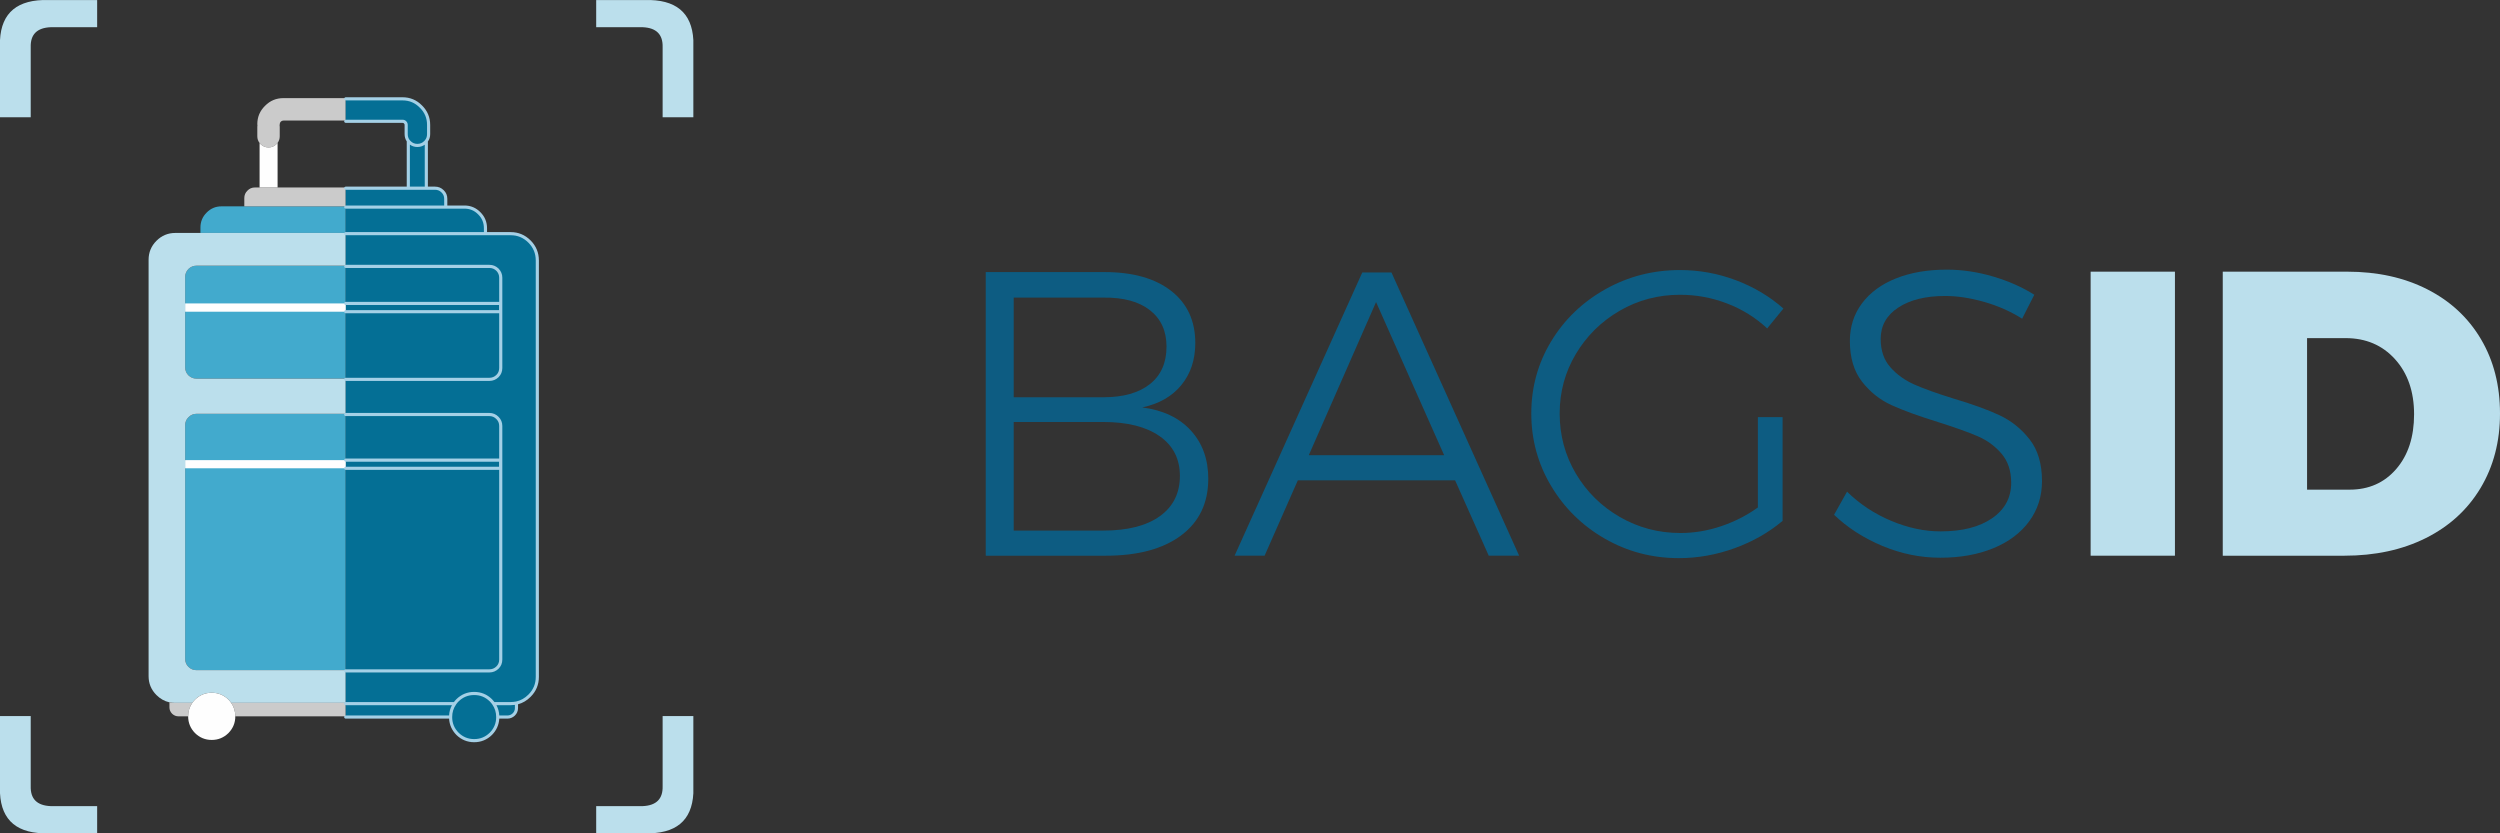 <?xml version="1.0" encoding="UTF-8" standalone="no"?>
<svg
   width="195px"
   height="65px"
   viewBox="0 0 195 65"
   version="1.1"
   id="svg108"
   sodipodi:docname="logo (1).svg"
   inkscape:version="1.2.2 (b0a84865, 2022-12-01)"
   xmlns:inkscape="http://www.inkscape.org/namespaces/inkscape"
   xmlns:sodipodi="http://sodipodi.sourceforge.net/DTD/sodipodi-0.dtd"
   xmlns="http://www.w3.org/2000/svg"
   xmlns:svg="http://www.w3.org/2000/svg">
  <rect x="0" y="0" width="195" height="65" fill="#333333" stroke="none"/>
  <defs
     id="defs112" />
  <sodipodi:namedview
     id="namedview110"
     pagecolor="#505050"
     bordercolor="#eeeeee"
     borderopacity="1"
     inkscape:showpageshadow="0"
     inkscape:pageopacity="0"
     inkscape:pagecheckerboard="0"
     inkscape:deskcolor="#505050"
     showgrid="false"
     inkscape:zoom="3.6307692"
     inkscape:cx="76.292373"
     inkscape:cy="30.29661"
     inkscape:window-width="1309"
     inkscape:window-height="456"
     inkscape:window-x="0"
     inkscape:window-y="25"
     inkscape:window-maximized="0"
     inkscape:current-layer="Reversed" />
  <title
     id="title89">Reversed</title>
  <g
     id="Page-1"
     stroke="none"
     stroke-width="1"
     fill="none"
     fill-rule="evenodd">
    <g
       id="Reversed"
       fill-rule="nonzero">
      <path
         d="M26.968,52.272 L15.323,52.272 C15.085,52.272 14.877,52.187 14.699,52.016 C14.528,51.845 14.442,51.637 14.442,51.392 L14.442,33.169 C14.442,32.924 14.528,32.716 14.699,32.545 C14.877,32.366 15.085,32.277 15.323,32.277 L26.968,32.277 L26.968,52.272 Z M26.968,20.724 L26.968,29.534 L15.323,29.534 C15.085,29.534 14.877,29.448 14.699,29.277 C14.528,29.106 14.442,28.898 14.442,28.653 L14.442,21.604 C14.442,21.367 14.528,21.158 14.699,20.98 C14.877,20.809 15.085,20.724 15.323,20.724 L26.968,20.724 Z M26.968,18.17 L15.635,18.17 L15.635,17.746 C15.635,17.292 15.794,16.906 16.114,16.586 C16.433,16.259 16.82,16.095 17.273,16.095 L19.056,16.095 L26.968,16.095 L26.968,18.17 Z"
         id="Fill-1"
         fill="#42AACD" />
      <path
         d="M26.968,29.534 L26.968,32.277 L15.323,32.277 C15.085,32.277 14.877,32.366 14.699,32.545 C14.528,32.716 14.442,32.924 14.442,33.169 L14.442,51.392 C14.442,51.637 14.528,51.845 14.699,52.016 C14.877,52.187 15.085,52.272 15.323,52.272 L26.968,52.272 L26.968,54.826 L18.031,54.826 C17.97,54.737 17.899,54.652 17.819,54.57 C17.455,54.213 17.02,54.034 16.515,54.034 C16.01,54.034 15.575,54.213 15.211,54.57 C15.131,54.652 15.06,54.737 14.999,54.826 L13.673,54.826 C13.515,54.826 13.362,54.811 13.217,54.782 C12.836,54.698 12.498,54.508 12.202,54.213 C11.794,53.804 11.59,53.313 11.59,52.741 L11.59,20.266 C11.59,19.686 11.794,19.192 12.202,18.783 C12.611,18.374 13.101,18.17 13.673,18.17 L15.635,18.17 L26.968,18.17 L26.968,20.724 L15.323,20.724 C15.085,20.724 14.877,20.809 14.699,20.98 C14.528,21.158 14.442,21.367 14.442,21.604 L14.442,28.653 C14.442,28.898 14.528,29.106 14.699,29.277 C14.877,29.448 15.085,29.534 15.323,29.534 L26.968,29.534 Z"
         id="Fill-3"
         fill="#BBDFEC" />
      <path
         d="M14.999,54.826 C14.784,55.133 14.676,55.483 14.676,55.875 L13.93,55.875 C13.737,55.875 13.569,55.808 13.428,55.674 C13.287,55.533 13.216,55.365 13.216,55.172 L13.216,54.782 C13.363,54.811 13.515,54.826 13.673,54.826 L14.999,54.826 Z M26.968,54.826 L26.968,55.875 L18.354,55.875 C18.354,55.483 18.246,55.133 18.031,54.826 L26.968,54.826 Z M21.652,14.623 L26.968,14.623 L26.968,16.095 L19.056,16.095 L19.056,15.449 C19.056,15.218 19.138,15.025 19.301,14.869 C19.457,14.705 19.65,14.623 19.88,14.623 L20.248,14.623 L21.652,14.623 Z M21.652,11.144 C21.626,11.178 21.596,11.211 21.563,11.244 C21.392,11.415 21.188,11.501 20.95,11.501 C20.705,11.501 20.497,11.415 20.326,11.244 C20.298,11.216 20.272,11.186 20.248,11.155 C20.129,11.004 20.07,10.829 20.07,10.631 L20.07,9.884 L20.081,9.783 L20.07,9.683 C20.07,9.125 20.27,8.65 20.672,8.255 C21.065,7.854 21.544,7.653 22.109,7.653 L26.968,7.653 L26.968,9.404 L22.109,9.404 C22.028,9.404 21.961,9.43 21.909,9.482 C21.849,9.542 21.819,9.609 21.819,9.683 L21.808,9.783 L21.819,9.884 L21.819,10.631 C21.819,10.823 21.764,10.994 21.652,11.144 L21.652,11.144 Z"
         id="Fill-5"
         fill="#CBCBCB" />
      <path
         d="M14.676,55.874 C14.676,55.483 14.784,55.133 14.999,54.826 C15.06,54.737 15.131,54.652 15.211,54.57 C15.575,54.213 16.01,54.034 16.515,54.034 C17.02,54.034 17.455,54.213 17.819,54.57 C17.899,54.652 17.97,54.737 18.031,54.826 C18.246,55.133 18.354,55.483 18.354,55.874 C18.354,56.38 18.175,56.815 17.819,57.179 C17.455,57.536 17.02,57.715 16.515,57.715 C16.01,57.715 15.575,57.536 15.211,57.179 C14.855,56.815 14.676,56.38 14.676,55.874 M21.652,11.144 L21.652,14.623 L20.248,14.623 L20.248,11.155 C20.272,11.186 20.298,11.216 20.326,11.244 C20.497,11.415 20.705,11.501 20.95,11.501 C21.188,11.501 21.392,11.415 21.563,11.244 C21.596,11.211 21.626,11.178 21.652,11.144"
         id="Fill-7"
         fill="#FEFEFE" />
      <path
         d="M26.968,7.709 L31.392,7.709 C31.957,7.709 32.436,7.91 32.829,8.311 C33.231,8.705 33.431,9.181 33.431,9.739 L33.431,10.464 C33.431,10.672 33.372,10.85 33.253,10.999 L33.253,14.679 L33.933,14.679 C34.163,14.679 34.36,14.761 34.523,14.925 C34.687,15.081 34.768,15.274 34.768,15.504 L34.768,16.151 L36.228,16.151 C36.681,16.151 37.068,16.315 37.387,16.642 C37.707,16.961 37.866,17.348 37.866,17.802 L37.866,18.226 L39.828,18.226 C40.4,18.226 40.89,18.43 41.299,18.839 C41.708,19.248 41.912,19.742 41.912,20.322 L41.912,52.797 C41.912,53.369 41.708,53.86 41.299,54.269 C41.002,54.566 40.664,54.756 40.285,54.837 L40.285,55.228 C40.285,55.421 40.214,55.588 40.073,55.729 C39.932,55.863 39.765,55.93 39.571,55.93 L38.825,55.93 C38.825,56.436 38.647,56.871 38.29,57.235 C37.926,57.592 37.491,57.77 36.986,57.77 C36.481,57.77 36.046,57.592 35.682,57.235 C35.326,56.871 35.147,56.436 35.147,55.93 L26.968,55.93 L26.968,54.882 L26.968,52.328 L26.968,36.526 L39.048,36.526 L39.048,35.89 L26.968,35.89 L39.048,35.89 L39.048,36.526 L26.968,36.526 L26.968,35.89 L26.968,32.333 L26.968,29.589 L26.968,24.314 L26.968,23.667 L26.968,20.779 L26.968,18.226 L26.968,16.151 L26.968,14.679 L31.849,14.679 L31.849,10.988 C31.737,10.839 31.682,10.664 31.682,10.464 L31.682,9.739 C31.682,9.664 31.652,9.597 31.592,9.538 C31.541,9.486 31.474,9.46 31.392,9.46 L26.968,9.46 L26.968,7.709 Z"
         id="Fill-9"
         fill="#046F95" />
      <path
         d="M26.968,29.593 L38.178,29.593 L26.968,29.593 Z M26.968,23.671 L39.048,23.671 L26.968,23.671 Z M39.048,24.318 L26.968,24.318 L39.048,24.318 Z M26.968,18.229 L37.866,18.229 L26.968,18.229 Z M35.147,55.93 C35.147,55.536 35.255,55.187 35.471,54.882 C35.255,55.187 35.147,55.536 35.147,55.93 L35.147,55.93 Z M26.968,16.155 L34.768,16.155 L26.968,16.155 Z M31.849,14.683 L33.253,14.683 L31.849,14.683 Z M31.849,10.988 C31.878,11.025 31.908,11.058 31.938,11.088 C32.109,11.259 32.313,11.345 32.551,11.345 C32.796,11.345 33.004,11.259 33.175,11.088 C33.205,11.058 33.231,11.029 33.253,10.999 C33.231,11.029 33.205,11.058 33.175,11.088 C33.004,11.259 32.796,11.345 32.551,11.345 C32.313,11.345 32.109,11.259 31.938,11.088 C31.908,11.058 31.878,11.025 31.849,10.988 L31.849,10.988 Z M38.502,54.882 C38.717,55.187 38.825,55.536 38.825,55.93 C38.825,55.536 38.717,55.187 38.502,54.882 L38.502,54.882 Z M26.968,54.882 L35.471,54.882 C35.53,54.793 35.601,54.707 35.682,54.626 C36.046,54.269 36.481,54.09 36.986,54.09 C37.491,54.09 37.926,54.269 38.29,54.626 C38.372,54.707 38.442,54.793 38.502,54.882 L39.828,54.882 C39.984,54.882 40.136,54.867 40.285,54.837 C40.136,54.867 39.984,54.882 39.828,54.882 L38.502,54.882 C38.442,54.793 38.372,54.707 38.29,54.626 C37.926,54.269 37.491,54.09 36.986,54.09 C36.481,54.09 36.046,54.269 35.682,54.626 C35.601,54.707 35.53,54.793 35.471,54.882 L26.968,54.882 Z M38.178,52.328 C38.416,52.328 38.624,52.243 38.802,52.072 C38.973,51.901 39.059,51.693 39.059,51.447 L39.059,33.225 L39.059,51.447 C39.059,51.693 38.973,51.901 38.802,52.072 L38.178,52.328 L26.968,52.328 L38.178,52.328 Z M38.802,29.333 C38.973,29.162 39.059,28.954 39.059,28.708 L39.059,24.314 L39.059,28.708 C39.059,28.954 38.973,29.162 38.802,29.333 L38.178,29.589 C38.416,29.589 38.624,29.504 38.802,29.333 L38.802,29.333 Z M39.059,23.667 L39.059,21.66 C39.059,21.422 38.973,21.214 38.802,21.036 C38.973,21.214 39.059,21.422 39.059,21.66 L39.059,23.667 L39.048,23.667 L39.048,24.314 L39.059,24.314 L39.059,23.667 Z M26.968,32.333 L38.178,32.333 C38.416,32.333 38.624,32.422 38.802,32.6 L39.059,33.225 C39.059,32.979 38.973,32.771 38.802,32.6 C38.624,32.422 38.416,32.333 38.178,32.333 L26.968,32.333 Z M38.178,20.779 L38.802,21.036 C38.624,20.865 38.416,20.779 38.178,20.779 L26.968,20.779 L38.178,20.779 Z"
         id="Fill-11"
         fill="#046F95" />
      <path
         d="M14.442,24.314 L26.968,24.314 L26.968,23.667 L14.442,23.667 L14.442,24.314 Z M14.442,36.526 L26.968,36.526 L26.968,35.89 L14.442,35.89 L14.442,36.526 Z"
         id="Fill-13"
         fill="#FEFEFE" />
      <path
         d="M38.178,29.712 L26.968,29.712 C26.9,29.712 26.845,29.657 26.845,29.589 C26.845,29.522 26.9,29.467 26.968,29.467 L38.178,29.467 C38.385,29.467 38.562,29.394 38.718,29.244 C38.864,29.098 38.936,28.922 38.936,28.708 L38.936,24.437 L26.968,24.437 C26.9,24.437 26.845,24.382 26.845,24.314 C26.845,24.247 26.9,24.192 26.968,24.192 L38.925,24.192 L38.925,23.79 L26.968,23.79 C26.9,23.79 26.845,23.735 26.845,23.667 C26.845,23.6 26.9,23.545 26.968,23.545 L38.936,23.545 L38.936,21.66 C38.936,21.454 38.864,21.278 38.716,21.122 C38.56,20.974 38.385,20.902 38.178,20.902 L26.968,20.902 C26.9,20.902 26.845,20.847 26.845,20.779 C26.845,20.712 26.9,20.657 26.968,20.657 L38.178,20.657 C38.448,20.657 38.686,20.754 38.887,20.947 C38.887,20.947 38.888,20.948 38.889,20.949 C38.889,20.949 38.889,20.949 38.889,20.949 C38.889,20.949 38.89,20.95 38.89,20.95 L38.89,20.95 C38.89,20.95 38.891,20.951 38.891,20.951 C39.084,21.153 39.181,21.391 39.181,21.66 L39.181,28.708 C39.181,28.986 39.083,29.225 38.889,29.419 C38.686,29.614 38.448,29.712 38.178,29.712 L38.178,29.712 Z M38.178,52.451 L26.968,52.451 C26.9,52.451 26.845,52.396 26.845,52.328 C26.845,52.26 26.9,52.206 26.968,52.206 L38.178,52.206 C38.385,52.206 38.561,52.133 38.717,51.984 C38.865,51.836 38.936,51.66 38.936,51.447 L38.936,36.648 L26.968,36.648 C26.9,36.648 26.845,36.594 26.845,36.526 C26.845,36.458 26.9,36.403 26.968,36.403 L38.925,36.403 L38.925,36.013 L26.968,36.013 C26.9,36.013 26.845,35.958 26.845,35.89 C26.845,35.822 26.9,35.768 26.968,35.768 L38.936,35.768 L38.936,33.225 C38.936,33.012 38.864,32.836 38.716,32.687 C38.56,32.531 38.384,32.455 38.178,32.455 L26.968,32.455 C26.9,32.455 26.845,32.401 26.845,32.333 C26.845,32.265 26.9,32.21 26.968,32.21 L38.178,32.21 C38.449,32.21 38.688,32.312 38.889,32.514 C39.083,32.708 39.181,32.947 39.181,33.225 L39.181,51.447 C39.181,51.725 39.083,51.964 38.89,52.158 C38.889,52.159 38.888,52.16 38.887,52.16 C38.686,52.353 38.448,52.451 38.178,52.451 L38.178,52.451 Z M31.971,14.557 L33.131,14.557 L33.131,11.286 C32.963,11.406 32.769,11.467 32.551,11.467 C32.334,11.467 32.14,11.404 31.971,11.279 L31.971,14.557 Z M38.944,55.808 L39.571,55.808 C39.734,55.808 39.87,55.753 39.989,55.641 C40.105,55.525 40.162,55.389 40.162,55.228 L40.162,54.982 C40.052,54.997 39.94,55.004 39.828,55.004 L38.722,55.004 C38.853,55.249 38.928,55.517 38.944,55.808 L38.944,55.808 Z M35.27,55.93 C35.27,56.407 35.433,56.806 35.77,57.149 C36.111,57.484 36.51,57.648 36.986,57.648 C37.463,57.648 37.861,57.484 38.204,57.147 C38.539,56.806 38.702,56.407 38.702,55.93 C38.702,55.564 38.601,55.235 38.402,54.953 C38.401,54.952 38.4,54.951 38.399,54.949 C38.344,54.867 38.278,54.787 38.203,54.712 C37.861,54.376 37.463,54.213 36.986,54.213 C36.51,54.213 36.111,54.376 35.768,54.713 C35.694,54.787 35.628,54.867 35.573,54.949 C35.572,54.951 35.571,54.952 35.571,54.953 C35.371,55.235 35.27,55.564 35.27,55.93 L35.27,55.93 Z M36.986,57.893 C36.45,57.893 35.982,57.701 35.596,57.322 C35.246,56.964 35.055,56.538 35.028,56.053 L26.968,56.053 C26.9,56.053 26.845,55.998 26.845,55.93 C26.845,55.862 26.9,55.808 26.968,55.808 L35.028,55.808 C35.045,55.517 35.119,55.249 35.251,55.004 L26.968,55.004 C26.9,55.004 26.845,54.95 26.845,54.882 C26.845,54.814 26.9,54.759 26.968,54.759 L35.407,54.759 C35.462,54.683 35.526,54.609 35.596,54.539 C35.982,54.16 36.45,53.968 36.986,53.968 C37.522,53.968 37.99,54.16 38.376,54.538 C38.446,54.608 38.51,54.683 38.566,54.759 L39.828,54.759 C39.975,54.759 40.12,54.745 40.26,54.717 C40.613,54.641 40.934,54.461 41.212,54.182 C41.6,53.794 41.789,53.341 41.789,52.797 L41.789,20.322 C41.789,19.771 41.6,19.314 41.212,18.925 C40.824,18.537 40.371,18.348 39.828,18.348 L26.968,18.348 C26.9,18.348 26.845,18.293 26.845,18.225 C26.845,18.158 26.9,18.103 26.968,18.103 L37.744,18.103 L37.744,17.802 C37.744,17.378 37.599,17.027 37.301,16.728 C37.002,16.422 36.651,16.274 36.228,16.274 L26.968,16.274 C26.9,16.274 26.845,16.219 26.845,16.151 C26.845,16.083 26.9,16.029 26.968,16.029 L34.646,16.029 L34.646,15.504 C34.646,15.307 34.578,15.146 34.439,15.013 C34.296,14.87 34.131,14.802 33.933,14.802 L26.968,14.802 C26.9,14.802 26.845,14.747 26.845,14.679 C26.845,14.611 26.9,14.557 26.968,14.557 L31.726,14.557 L31.726,11.027 C31.615,10.865 31.559,10.676 31.559,10.464 L31.559,9.739 C31.559,9.713 31.554,9.673 31.506,9.625 C31.488,9.607 31.456,9.583 31.392,9.583 L26.968,9.583 C26.9,9.583 26.845,9.528 26.845,9.46 C26.845,9.392 26.9,9.337 26.968,9.337 L31.392,9.337 C31.507,9.337 31.604,9.376 31.679,9.451 C31.762,9.534 31.804,9.631 31.804,9.739 L31.804,10.464 C31.804,10.638 31.851,10.785 31.946,10.913 C31.972,10.946 31.999,10.975 32.025,11.002 C32.173,11.15 32.345,11.222 32.551,11.222 C32.764,11.222 32.94,11.15 33.088,11.002 C33.114,10.976 33.136,10.951 33.155,10.926 C33.156,10.925 33.156,10.923 33.157,10.922 C33.259,10.795 33.309,10.645 33.309,10.464 L33.309,9.739 C33.309,9.211 33.124,8.772 32.744,8.399 C32.369,8.017 31.927,7.832 31.392,7.832 L26.968,7.832 C26.9,7.832 26.845,7.777 26.845,7.709 C26.845,7.641 26.9,7.586 26.968,7.586 L31.392,7.586 C31.988,7.586 32.501,7.801 32.917,8.225 C33.339,8.64 33.554,9.15 33.554,9.739 L33.554,10.464 C33.554,10.683 33.494,10.877 33.375,11.04 L33.375,14.557 L33.933,14.557 C34.196,14.557 34.424,14.651 34.61,14.838 C34.796,15.015 34.891,15.24 34.891,15.504 L34.891,16.029 L36.228,16.029 C36.714,16.029 37.133,16.206 37.475,16.556 C37.816,16.897 37.989,17.317 37.989,17.802 L37.989,18.103 L39.828,18.103 C40.431,18.103 40.955,18.321 41.385,18.752 C41.816,19.183 42.034,19.711 42.034,20.322 L42.034,52.797 C42.034,53.4 41.816,53.925 41.385,54.355 C41.098,54.643 40.77,54.837 40.407,54.934 L40.407,55.228 C40.407,55.454 40.324,55.652 40.159,55.816 C39.993,55.974 39.796,56.053 39.571,56.053 L38.944,56.053 C38.917,56.538 38.726,56.964 38.377,57.321 C37.99,57.701 37.522,57.893 36.986,57.893 L36.986,57.893 Z"
         id="Fill-15"
         fill="#A4D0E6" />
      <path
         d="M0,55.852 L2.396,55.852 L2.396,61.317 C2.366,62.313 2.886,62.833 3.956,62.878 L7.578,62.878 L7.578,64.997 L3.789,64.997 C1.374,65.064 0.111,64.023 0,61.874 L0,55.852 Z M51.685,55.852 L54.081,55.852 L54.081,61.874 C53.969,64.023 52.706,65.064 50.292,64.997 L46.503,64.997 L46.503,62.878 L50.125,62.878 C51.194,62.833 51.714,62.313 51.685,61.317 L51.685,55.852 Z M7.578,2.122 L3.956,2.122 C2.886,2.167 2.366,2.687 2.396,3.683 L2.396,9.148 L0,9.148 L0,3.126 C0.111,0.977 1.374,-0.064 3.789,0.003 L7.578,0.003 L7.578,2.122 Z M46.503,0.003 L50.292,0.003 C52.706,-0.064 53.969,0.977 54.081,3.126 L54.081,9.148 L51.685,9.148 L51.685,3.683 C51.714,2.687 51.194,2.167 50.125,2.122 L46.503,2.122 L46.503,0.003 Z"
         id="Fill-16"
         fill="#BBDFEC" />
      <path
         d="M90.467,40.263 C91.51,39.515 92.032,38.467 92.032,37.119 C92.032,35.791 91.505,34.759 90.451,34.021 C89.397,33.284 87.932,32.915 86.056,32.915 L79.069,32.915 L79.069,41.385 L86.056,41.385 C87.953,41.385 89.423,41.011 90.467,40.263 M89.692,29.96 C90.556,29.276 90.988,28.301 90.988,27.037 C90.988,25.815 90.556,24.867 89.692,24.193 C88.828,23.519 87.616,23.192 86.056,23.213 L79.069,23.213 L79.069,30.987 L86.056,30.987 C87.616,30.987 88.828,30.645 89.692,29.96 M91.352,22.691 C92.606,23.671 93.233,25.025 93.233,26.753 C93.233,28.059 92.869,29.154 92.142,30.039 C91.415,30.924 90.398,31.504 89.091,31.778 C90.714,31.988 91.979,32.589 92.885,33.579 C93.791,34.57 94.245,35.823 94.245,37.34 C94.245,39.236 93.538,40.711 92.126,41.764 C90.714,42.818 88.754,43.345 86.246,43.345 L76.888,43.345 L76.888,21.222 L86.151,21.222 C88.364,21.222 90.098,21.712 91.352,22.691"
         id="Fill-17"
         fill="#FEFEFE"
         style="fill:#0d5c82;fill-opacity:1" />
      <path
         d="M112.644,35.507 L107.333,23.561 L102.085,35.507 L112.644,35.507 Z M113.498,37.466 L101.231,37.466 L98.639,43.344 L96.299,43.344 L106.258,21.253 L108.534,21.253 L118.493,43.344 L116.122,43.344 L113.498,37.466 Z"
         id="Fill-18"
         fill="#FEFEFE"
         style="fill:#0d5c82;fill-opacity:1" />
      <path
         d="M137.114,32.536 L139.043,32.536 L139.043,40.627 C137.968,41.533 136.719,42.244 135.296,42.76 C133.874,43.276 132.424,43.534 130.949,43.534 C128.863,43.534 126.939,43.028 125.18,42.017 C123.419,41.006 122.023,39.636 120.99,37.909 C119.958,36.181 119.441,34.295 119.441,32.252 C119.441,30.208 119.958,28.333 120.99,26.626 C122.023,24.919 123.43,23.566 125.211,22.565 C126.992,21.564 128.936,21.064 131.044,21.064 C132.54,21.064 133.989,21.328 135.391,21.854 C136.793,22.381 138.031,23.118 139.106,24.066 L137.841,25.615 C136.935,24.772 135.891,24.124 134.711,23.671 C133.531,23.218 132.309,22.992 131.044,22.992 C129.337,22.992 127.766,23.408 126.333,24.24 C124.9,25.072 123.762,26.195 122.919,27.606 C122.076,29.018 121.654,30.566 121.654,32.252 C121.654,33.958 122.076,35.522 122.919,36.945 C123.762,38.367 124.905,39.494 126.349,40.326 C127.793,41.159 129.368,41.575 131.076,41.575 C132.129,41.575 133.178,41.401 134.221,41.053 C135.265,40.706 136.229,40.216 137.114,39.584 L137.114,32.536 Z"
         id="Fill-19"
         fill="#FEFEFE"
         style="fill:#0d5c82;fill-opacity:1" />
      <path
         d="M154.755,23.545 C153.68,23.24 152.668,23.086 151.72,23.086 C150.202,23.086 148.985,23.387 148.068,23.987 C147.152,24.588 146.693,25.404 146.693,26.436 C146.693,27.343 146.946,28.08 147.452,28.649 C147.958,29.218 148.579,29.666 149.317,29.992 C150.055,30.319 151.066,30.682 152.352,31.082 C153.849,31.525 155.055,31.962 155.972,32.394 C156.889,32.826 157.668,33.453 158.312,34.274 C158.954,35.096 159.276,36.181 159.276,37.529 C159.276,38.71 158.944,39.752 158.28,40.658 C157.616,41.564 156.683,42.265 155.482,42.76 C154.281,43.255 152.9,43.502 151.341,43.502 C149.802,43.502 148.3,43.197 146.835,42.586 C145.37,41.975 144.111,41.164 143.057,40.152 L144.069,38.351 C145.06,39.32 146.208,40.079 147.515,40.627 C148.822,41.175 150.108,41.448 151.372,41.448 C153.058,41.448 154.396,41.106 155.387,40.421 C156.378,39.737 156.873,38.815 156.873,37.656 C156.873,36.729 156.62,35.97 156.114,35.38 C155.609,34.791 154.987,34.337 154.249,34.021 C153.511,33.705 152.479,33.337 151.151,32.915 C149.654,32.452 148.453,32.015 147.547,31.604 C146.64,31.193 145.871,30.582 145.239,29.771 C144.607,28.96 144.29,27.901 144.29,26.594 C144.29,25.478 144.607,24.498 145.239,23.655 C145.871,22.813 146.756,22.165 147.894,21.712 C149.033,21.259 150.35,21.032 151.846,21.032 C153.048,21.032 154.254,21.212 155.466,21.57 C156.678,21.928 157.748,22.402 158.675,22.992 L157.727,24.856 C156.82,24.288 155.83,23.85 154.755,23.545"
         id="Fill-20"
         fill="#FEFEFE"
         style="fill:#0d5c82;fill-opacity:1" />
      <polygon
         id="Fill-21"
         fill="#BBDFEC"
         points="163.069 43.344 169.645 43.344 169.645 21.19 163.069 21.19" />
      <path
         d="M186.907,36.581 C187.834,35.507 188.298,34.085 188.298,32.315 C188.298,30.545 187.802,29.112 186.812,28.017 C185.821,26.921 184.536,26.373 182.955,26.373 L179.951,26.373 L179.951,38.193 L183.271,38.193 C184.767,38.193 185.979,37.656 186.907,36.581 M189.325,22.565 C191.127,23.482 192.523,24.777 193.514,26.452 C194.505,28.127 195,30.061 195,32.252 C195,34.443 194.494,36.381 193.483,38.067 C192.471,39.753 191.048,41.053 189.215,41.97 C187.381,42.886 185.263,43.345 182.86,43.345 L173.375,43.345 L173.375,21.19 L183.081,21.19 C185.441,21.19 187.523,21.649 189.325,22.565"
         id="Fill-22"
         fill="#BBDFEC" />
    </g>
  </g>
</svg>
